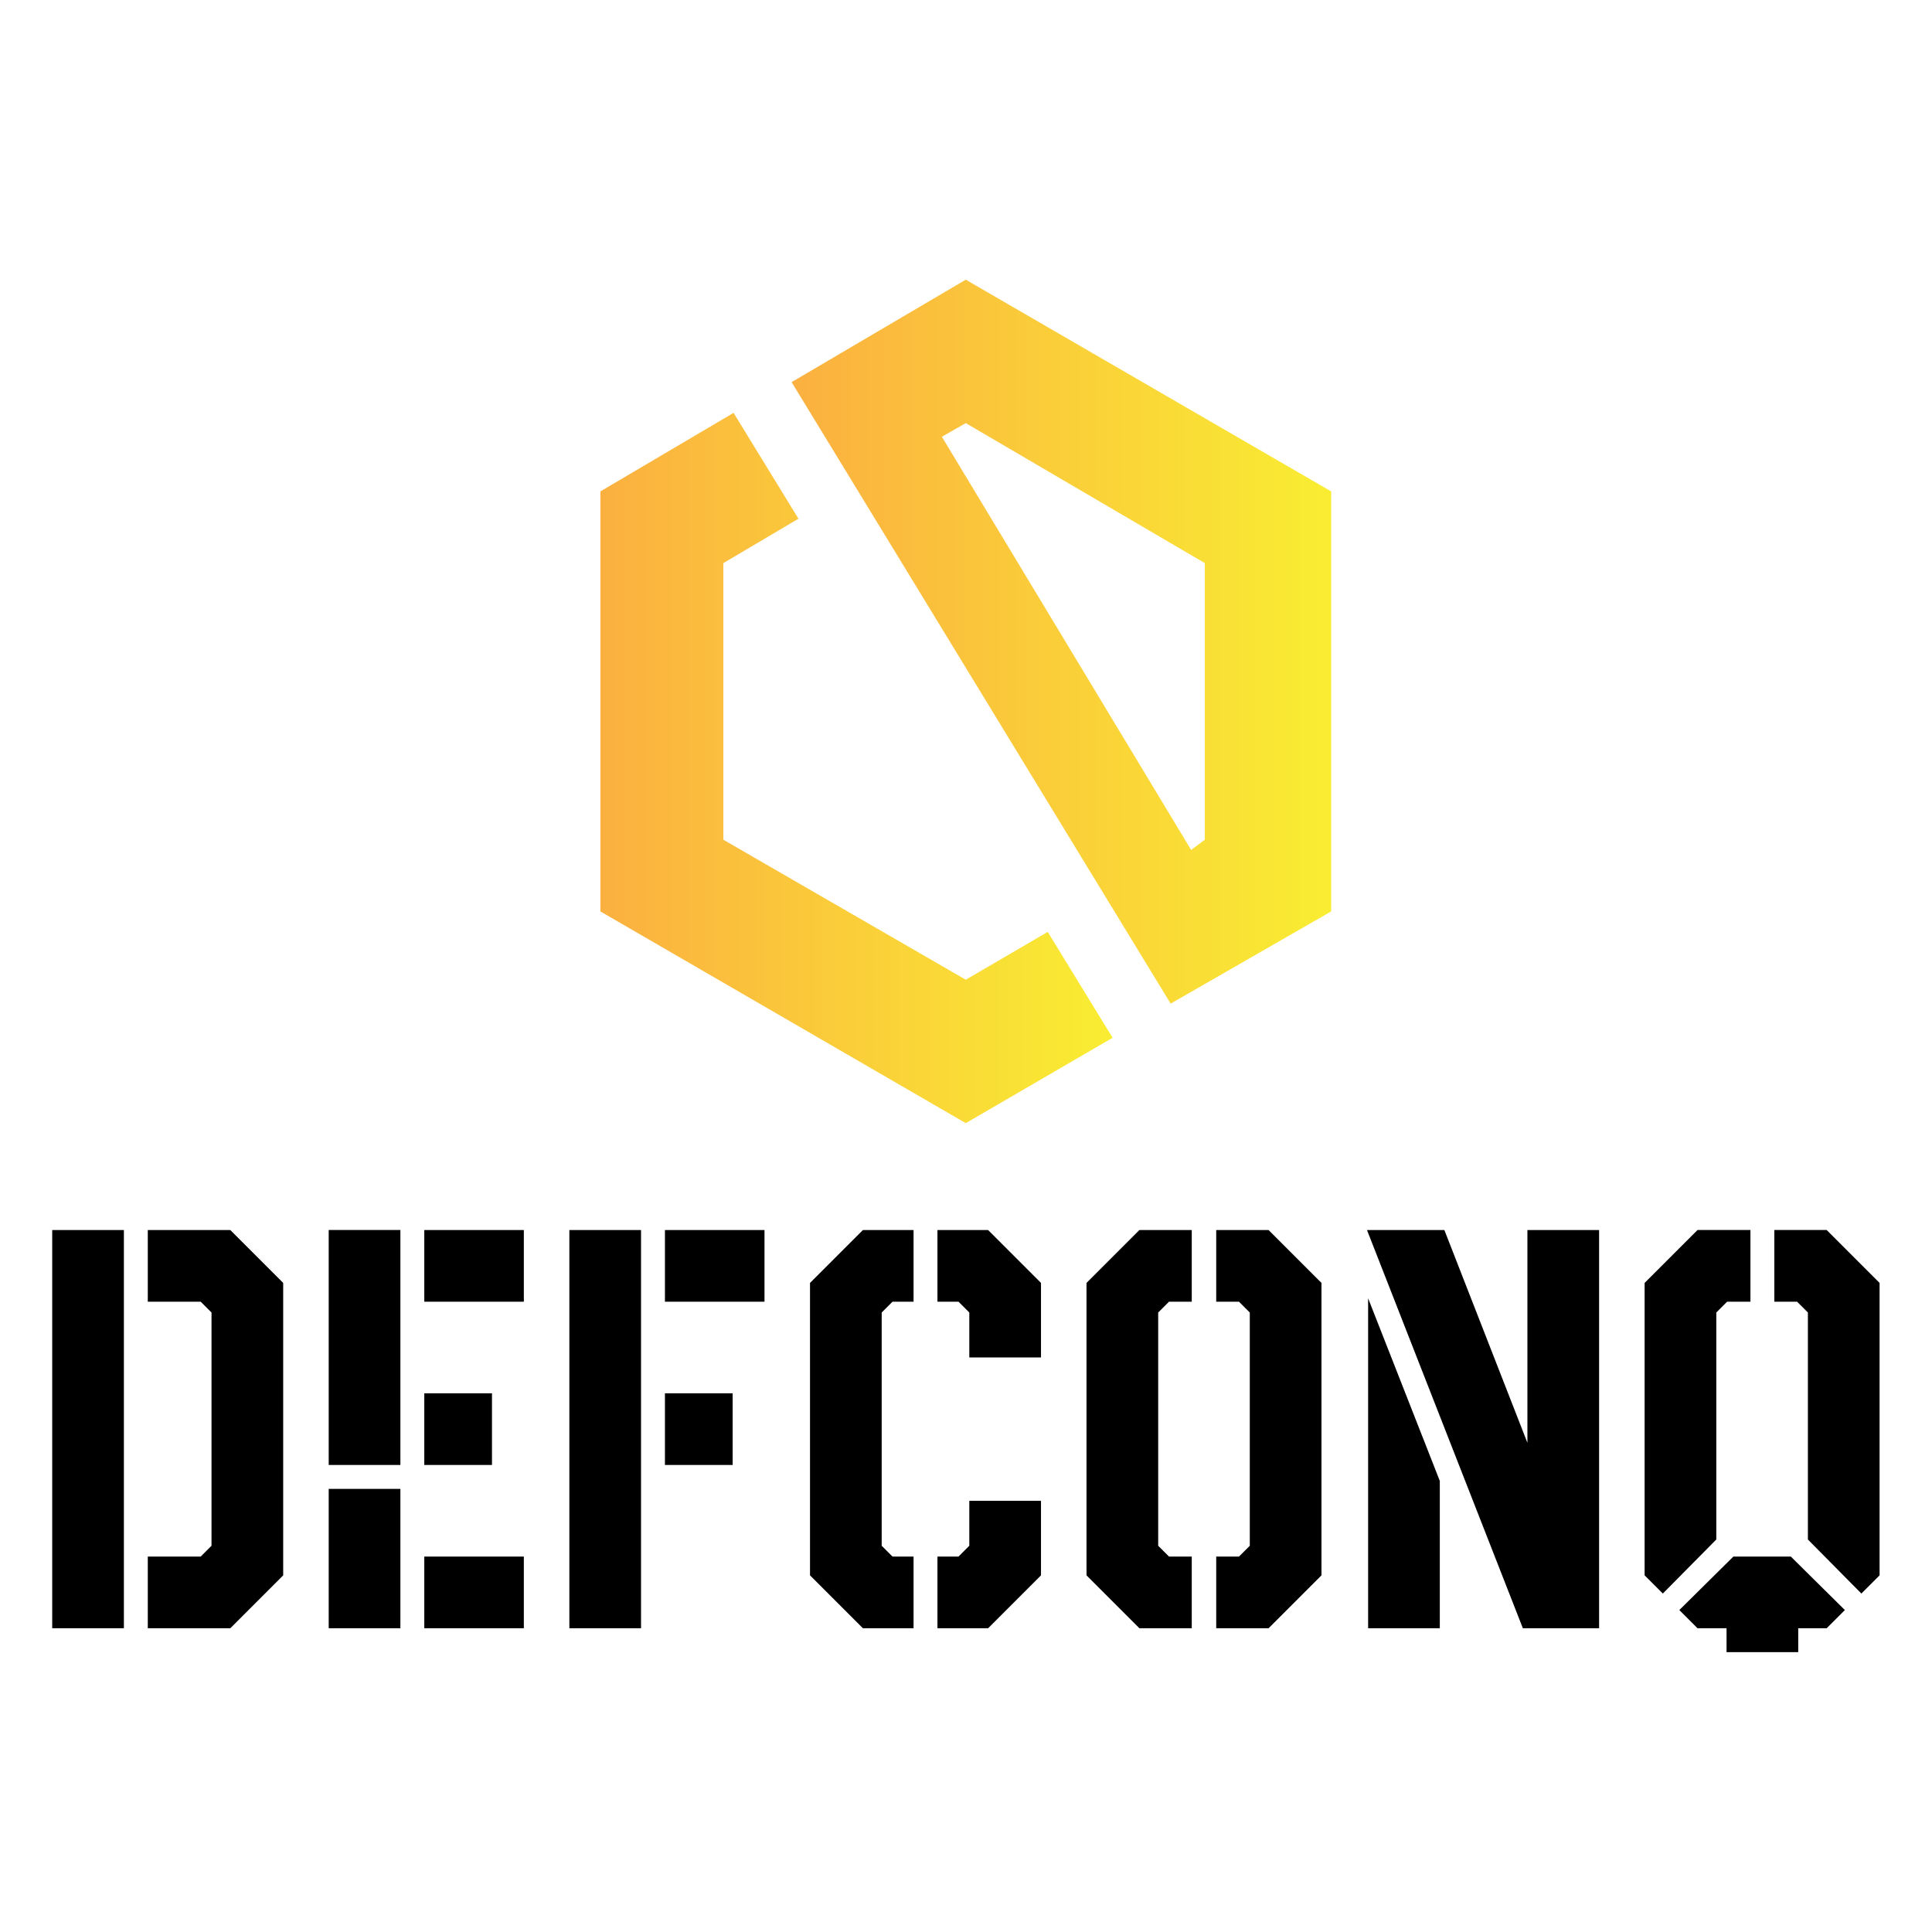 <?xml version="1.0" encoding="UTF-8"?>
<svg xmlns="http://www.w3.org/2000/svg" xmlns:xlink="http://www.w3.org/1999/xlink" version="1.1" width="96" height="96" viewBox="0 0 3171.429 2424.455" preserveAspectRatio="xMidYMid meet">
  <g transform="scale(8.571) translate(10, 10)">
    <defs id="SvgjsDefs1250">
      <linearGradient id="SvgjsLinearGradient1255">
        <stop id="SvgjsStop1256" stop-color="#fbb040" offset="0"/>
        <stop id="SvgjsStop1257" stop-color="#f9ed32" offset="1"/>
      </linearGradient>
    </defs>
    <g id="SvgjsG1251" transform="matrix(0.654,0,0,0.654,65.748,-28.131)" fill="#000">
      <defs xmlns="http://www.w3.org/2000/svg"/>
      <g xmlns="http://www.w3.org/2000/svg">
        <g>
          <polygon class="fil0" points="210,265 167,290 60,228 60,105 99,82 118,113 96,126 96,207 167,248 191,234 " style="fill: url(#SvgjsLinearGradient1255);"/>
          <path class="fil0" d="M167 43l107 62 0 123 -47 27 -111 -182 51 -30zm66 167l4 -3 0 -81 -70 -41 -7 4 73 121z" style="fill: url(#SvgjsLinearGradient1255);"/>
        </g>
      </g>
    </g>
    <g id="SvgjsG1252" transform="matrix(2.724,0,0,2.724,-4.359,149.31)" fill="#000">
      <path d="M8.32 40 l0 -5.04 l3.72 0 l0.76 -0.76 l0 -16.4 l-0.76 -0.76 l-3.72 0 l0 -5.04 l5.8 0 l3.72 3.72 l0 20.56 l-3.72 3.72 l-5.8 0 z M1.6 40 l0 -28 l5.04 0 l0 28 l-5.04 0 z M21.04 28.52 l0 -16.52 l5.04 0 l0 16.52 l-5.04 0 z M21.04 40 l0 -9.8 l5.04 0 l0 9.8 l-5.04 0 z M27.76 40 l0 -5.04 l7 0 l0 5.04 l-7 0 z M27.76 28.52 l0 -5.04 l4.76 0 l0 5.04 l-4.76 0 z M27.76 17.04 l0 -5.04 l7 0 l0 5.04 l-7 0 z M37.96 40 l0 -28 l5.04 0 l0 28 l-5.04 0 z M44.68 28.52 l0 -5.04 l4.76 0 l0 5.04 l-4.76 0 z M44.68 17.04 l0 -5.04 l7 0 l0 5.04 l-7 0 z M58.6 40 l-3.72 -3.72 l0 -20.56 l3.72 -3.72 l3.56 0 l0 5.04 l-1.48 0 l-0.76 0.76 l0 16.4 l0.76 0.76 l1.48 0 l0 5.04 l-3.56 0 z M63.84 40 l0 -5.04 l1.48 0 l0.76 -0.76 l0 -3.16 l5.04 0 l0 5.24 l-3.72 3.72 l-3.56 0 z M66.08 20.96 l0 -3.16 l-0.76 -0.76 l-1.48 0 l0 -5.04 l3.56 0 l3.72 3.72 l0 5.24 l-5.04 0 z M83.44 40 l0 -5.04 l1.6 0 l0.76 -0.76 l0 -16.4 l-0.76 -0.76 l-1.6 0 l0 -5.04 l3.68 0 l3.72 3.72 l0 20.56 l-3.72 3.72 l-3.68 0 z M78.04 40 l-3.72 -3.72 l0 -20.56 l3.72 -3.72 l3.68 0 l0 5.04 l-1.6 0 l-0.76 0.76 l0 16.4 l0.76 0.76 l1.6 0 l0 5.04 l-3.68 0 z M105 40 l-10.96 -28 l5.44 0 l5.84 14.96 l0 -14.96 l5.04 0 l0 28 l-5.36 0 z M94.12 40 l0 -23.2 l5.04 12.84 l0 10.36 l-5.04 0 z M114.84 37.56 l-1.28 -1.28 l0 -20.56 l3.72 -3.72 l3.72 0 l0 5.04 l-1.64 0 l-0.76 0.76 l0 15.96 z M119.32 41.68 l0 -1.68 l-2.04 0 l-1.28 -1.28 l3.8 -3.76 l4.04 0 l3.8 3.76 l-1.28 1.28 l-2 0 l0 1.68 l-5.04 0 z M128.8 37.56 l-3.76 -3.8 l0 -15.96 l-0.76 -0.76 l-1.6 0 l0 -5.04 l3.68 0 l3.72 3.72 l0 20.56 z"/>
    </g>
  </g>
</svg>
